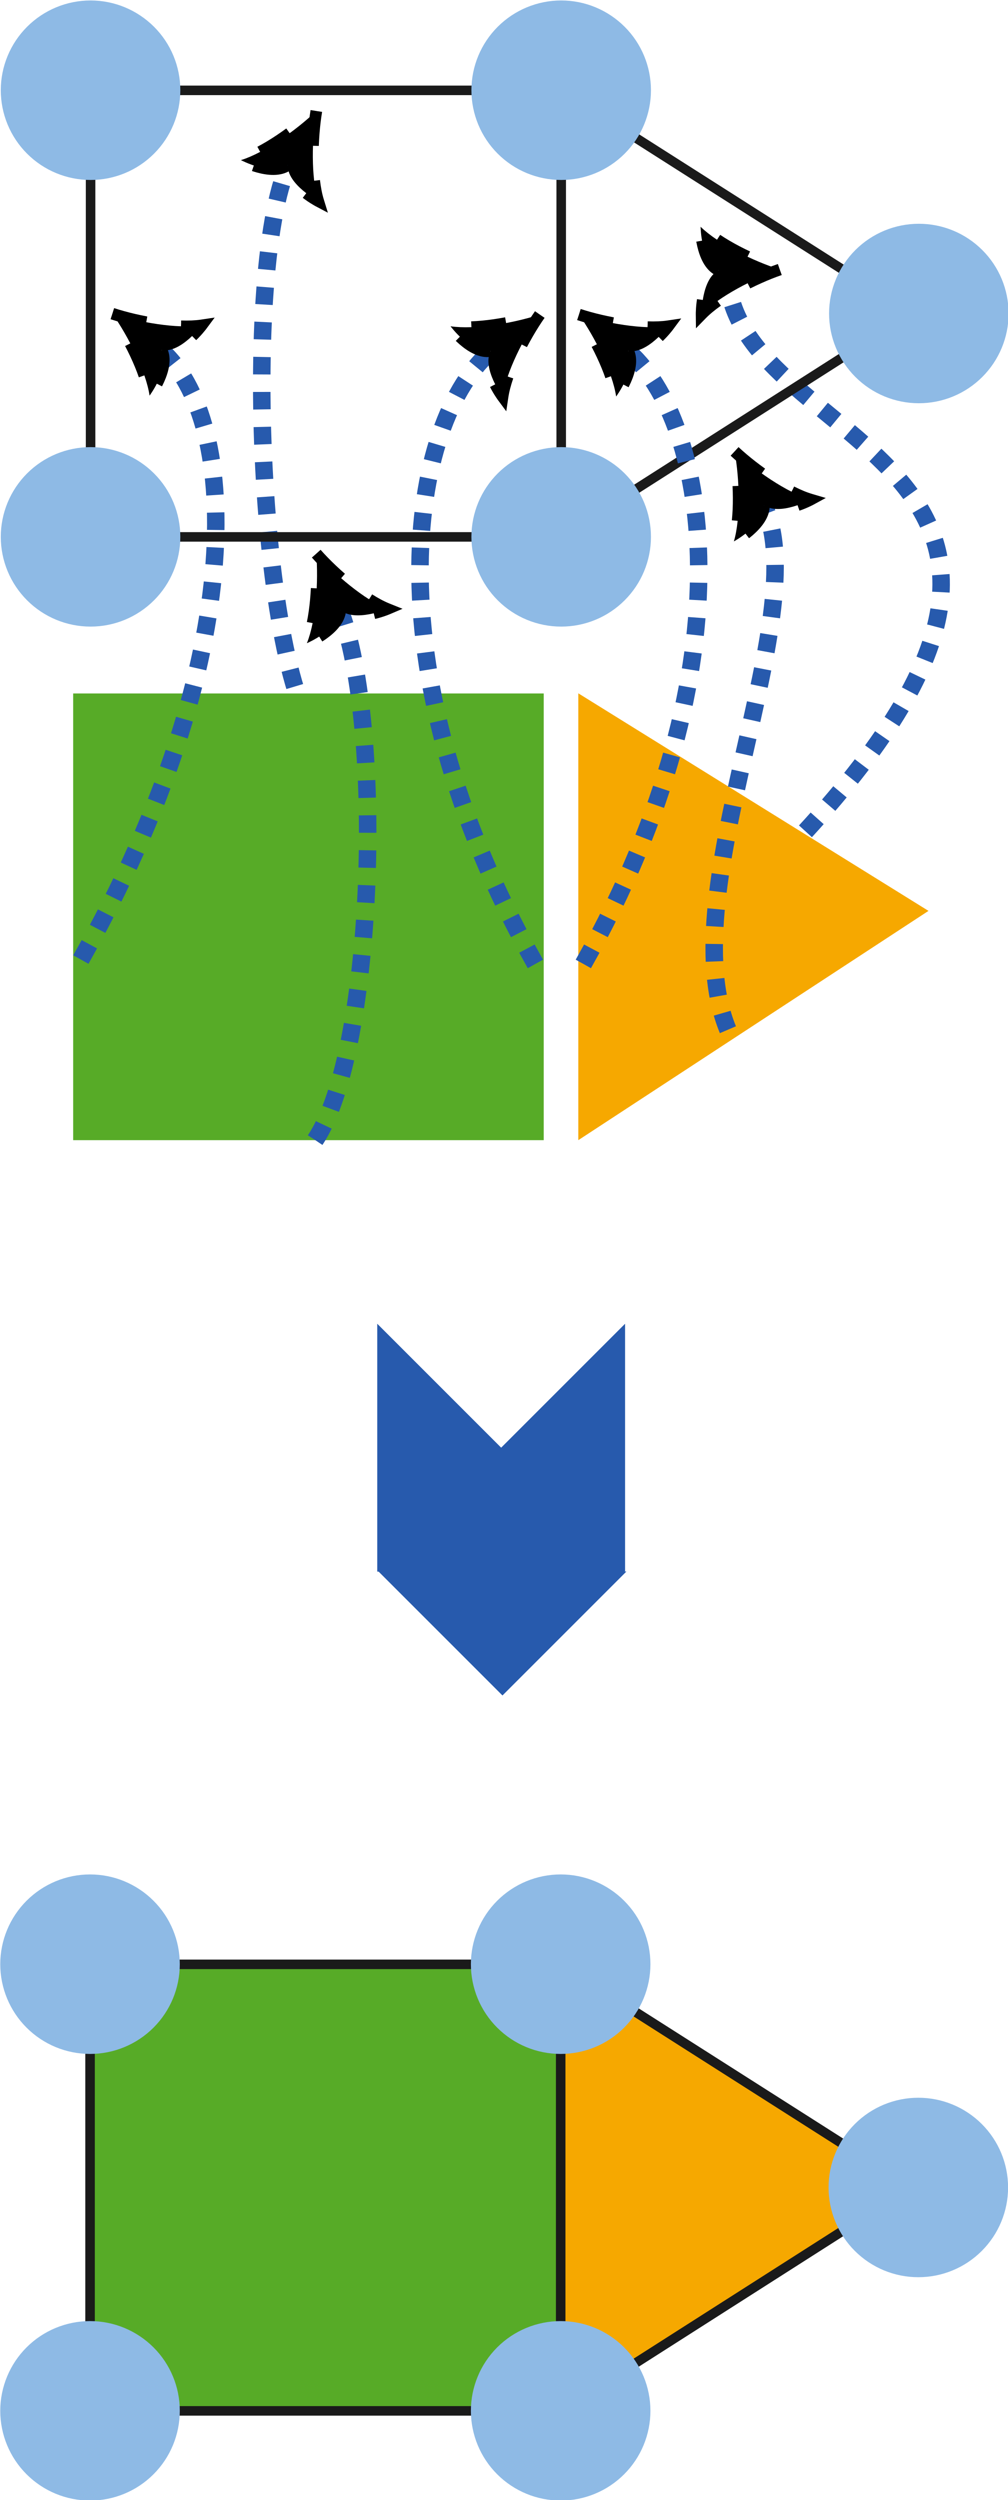 <?xml version="1.0" encoding="UTF-8"?>
<svg width="230.6" height="571.9" version="1.1" viewBox="0 0 230.6 571.9" xmlns="http://www.w3.org/2000/svg">
 <defs>
  <marker id="ArrowTriangleStylized" overflow="visible" markerHeight="1" markerWidth="1" orient="auto-start-reverse" preserveAspectRatio="xMidYMid" viewBox="0 0 1 1">
   <path transform="scale(.5)" d="m6 0c-3 1-7 3-9 5 0 0 0-4 2-5-2-1-2-5-2-5 2 2 6 4 9 5z" fill="context-stroke" fill-rule="evenodd" stroke="context-stroke" stroke-width="1pt"/>
  </marker>
  <clipPath id="clipPath4">
   <path d="m0 0h384v158h-384z"/>
  </clipPath>
  <clipPath id="clipPath6">
   <path transform="scale(1.333)" d="m9.797 23.23h174.4v108.4h-174.4z"/>
  </clipPath>
  <marker id="ArrowTriangleStylized-9" overflow="visible" markerHeight="1" markerWidth="1" orient="auto-start-reverse" preserveAspectRatio="xMidYMid" viewBox="0 0 1 1">
   <path transform="scale(.5)" d="m6 0c-3 1-7 3-9 5 0 0 0-4 2-5-2-1-2-5-2-5 2 2 6 4 9 5z" fill="context-stroke" fill-rule="evenodd" stroke="context-stroke" stroke-width="1pt"/>
  </marker>
  <marker id="ArrowTriangleStylized-5" overflow="visible" markerHeight="1" markerWidth="1" orient="auto-start-reverse" preserveAspectRatio="xMidYMid" viewBox="0 0 1 1">
   <path transform="scale(.5)" d="m6 0c-3 1-7 3-9 5 0 0 0-4 2-5-2-1-2-5-2-5 2 2 6 4 9 5z" fill="context-stroke" fill-rule="evenodd" stroke="context-stroke" stroke-width="1pt"/>
  </marker>
  <clipPath id="clipPath11-68">
   <path transform="scale(1.333)" d="m9.797 23.23h174.4v108.4h-174.4z"/>
  </clipPath>
  <clipPath id="clipPath7-83">
   <path d="m0 0h384v158h-384z"/>
  </clipPath>
  <clipPath id="clipPath16-3">
   <path transform="scale(1.333)" d="m9.797 23.23h174.4v108.4h-174.4z"/>
  </clipPath>
  <clipPath id="clipPath12-0">
   <path d="m0 0h384v158h-384z"/>
  </clipPath>
  <clipPath id="clipPath21-7">
   <path transform="scale(1.333)" d="m9.797 23.23h174.4v108.4h-174.4z"/>
  </clipPath>
  <clipPath id="clipPath17-8">
   <path d="m0 0h384v158h-384z"/>
  </clipPath>
  <clipPath id="clipPath26-6">
   <path transform="scale(1.333)" d="m9.797 23.23h174.4v108.4h-174.4z"/>
  </clipPath>
  <clipPath id="clipPath22-79">
   <path d="m0 0h384v158h-384z"/>
  </clipPath>
  <clipPath id="clipPath31-3">
   <path transform="scale(1.333)" d="m9.797 23.23h174.4v108.4h-174.4z"/>
  </clipPath>
  <clipPath id="clipPath27-3">
   <path d="m0 0h384v158h-384z"/>
  </clipPath>
  <clipPath id="clipPath36-3">
   <path transform="scale(1.333)" d="m9.797 23.23h174.4v108.4h-174.4z"/>
  </clipPath>
  <clipPath id="clipPath32-6">
   <path d="m0 0h384v158h-384z"/>
  </clipPath>
  <clipPath id="clipPath47-26">
   <path transform="scale(1.333)" d="m9.797 23.23h174.4v108.4h-174.4z"/>
  </clipPath>
  <clipPath id="clipPath37-79">
   <path d="m0 0h384v158h-384z"/>
  </clipPath>
  <clipPath id="clipPath38-0">
   <path d="m0 0h384v158h-384z"/>
  </clipPath>
  <clipPath id="clipPath39-1">
   <path d="m0 0h384v158h-384z"/>
  </clipPath>
  <clipPath id="clipPath40-4">
   <path d="m0 0h384v158h-384z"/>
  </clipPath>
  <clipPath id="clipPath41-08">
   <path d="m0 0h384v158h-384z"/>
  </clipPath>
  <clipPath id="clipPath6-3">
   <path transform="scale(1.333)" d="m9.797 23.23h174.4v108.4h-174.4z"/>
  </clipPath>
  <clipPath id="clipPath4-1">
   <path d="m0 0h384v158h-384z"/>
  </clipPath>
  <marker id="ArrowTriangleStylized-1" overflow="visible" markerHeight="1" markerWidth="1" orient="auto-start-reverse" preserveAspectRatio="xMidYMid" viewBox="0 0 1 1">
   <path transform="scale(.5)" d="m6 0c-3 1-7 3-9 5 0 0 0-4 2-5-2-1-2-5-2-5 2 2 6 4 9 5z" fill="context-stroke" fill-rule="evenodd" stroke="context-stroke" stroke-width="1pt"/>
  </marker>
  <clipPath id="clipPath11-68-7-5-6-8">
   <path transform="scale(1.333)" d="m9.797 23.23h174.4v108.4h-174.4z"/>
  </clipPath>
  <clipPath id="clipPath7-83-8-5-0-4">
   <path d="m0 0h384v158h-384z"/>
  </clipPath>
  <clipPath id="clipPath16-3-7-2-5-6">
   <path transform="scale(1.333)" d="m9.797 23.23h174.4v108.4h-174.4z"/>
  </clipPath>
  <clipPath id="clipPath12-0-4-1-9-6">
   <path d="m0 0h384v158h-384z"/>
  </clipPath>
  <clipPath id="clipPath21-7-4-2-0-4">
   <path transform="scale(1.333)" d="m9.797 23.23h174.4v108.4h-174.4z"/>
  </clipPath>
  <clipPath id="clipPath17-8-1-1-0-8">
   <path d="m0 0h384v158h-384z"/>
  </clipPath>
  <clipPath id="clipPath26-6-8-5-3-8">
   <path transform="scale(1.333)" d="m9.797 23.23h174.4v108.4h-174.4z"/>
  </clipPath>
  <clipPath id="clipPath22-79-2-8-8-5">
   <path d="m0 0h384v158h-384z"/>
  </clipPath>
  <clipPath id="clipPath31-3-9-9-1-4">
   <path transform="scale(1.333)" d="m9.797 23.23h174.4v108.4h-174.4z"/>
  </clipPath>
  <clipPath id="clipPath27-3-6-7-5-0">
   <path d="m0 0h384v158h-384z"/>
  </clipPath>
  <clipPath id="clipPath36-3-6-6-5-7">
   <path transform="scale(1.333)" d="m9.797 23.23h174.4v108.4h-174.4z"/>
  </clipPath>
  <clipPath id="clipPath32-6-9-7-0-2">
   <path d="m0 0h384v158h-384z"/>
  </clipPath>
  <clipPath id="clipPath47-26-0-7-3-2">
   <path transform="scale(1.333)" d="m9.797 23.23h174.4v108.4h-174.4z"/>
  </clipPath>
  <clipPath id="clipPath37-79-9-2-2-3">
   <path d="m0 0h384v158h-384z"/>
  </clipPath>
  <clipPath id="clipPath38-0-1-6-0-9">
   <path d="m0 0h384v158h-384z"/>
  </clipPath>
  <clipPath id="clipPath39-1-8-0-7-1">
   <path d="m0 0h384v158h-384z"/>
  </clipPath>
  <clipPath id="clipPath40-4-6-1-6-5">
   <path d="m0 0h384v158h-384z"/>
  </clipPath>
  <clipPath id="clipPath41-08-7-6-1-4">
   <path d="m0 0h384v158h-384z"/>
  </clipPath>
 </defs>
 <g transform="translate(533.3 -118.6)">
  <g transform="rotate(90 -302.3 -48.42)">
   <path d="m313.9 54.33 51.05-80.16 51.17 80.16z" fill="#f6a800" stroke-width="4"/>
   <g transform="rotate(90 265.4 203.3)" clip-path="url(#clipPath6-3)">
    <path transform="scale(1.333)" d="m87.33 39.37h80.76v76.66h-80.76z" clip-path="url(#clipPath4-1)" fill="#57ab27"/>
   </g>
   <g transform="rotate(90 265.4 203.3)">
    <g clip-path="url(#clipPath11-68)">
     <path transform="scale(1.333)" d="m87.33 39.37h80.76" clip-path="url(#clipPath7-83)" fill="none" stroke="#1a1a1a" stroke-linejoin="round" stroke-width="1.637"/>
    </g>
    <g clip-path="url(#clipPath16-3)">
     <path transform="scale(1.333)" d="m87.33 39.37-50.73 32.38" clip-path="url(#clipPath12-0)" fill="none" stroke="#1a1a1a" stroke-linejoin="round" stroke-width="1.637"/>
    </g>
    <g clip-path="url(#clipPath21-7)">
     <path transform="scale(1.333)" d="m87.33 39.37v62.49" clip-path="url(#clipPath17-8)" fill="none" stroke="#1a1a1a" stroke-linejoin="round" stroke-width="1.637"/>
    </g>
    <g clip-path="url(#clipPath26-6)">
     <path transform="scale(1.333)" d="m168.1 39.37v70.11" clip-path="url(#clipPath22-79)" fill="none" stroke="#1a1a1a" stroke-linejoin="round" stroke-width="1.637"/>
    </g>
    <g clip-path="url(#clipPath31-3)">
     <path transform="scale(1.333)" d="m168.1 116h-73.68" clip-path="url(#clipPath27-3)" fill="none" stroke="#1a1a1a" stroke-linejoin="round" stroke-width="1.637"/>
    </g>
    <g clip-path="url(#clipPath36-3)">
     <path transform="scale(1.333)" d="m87.33 116-52.86-33.66" clip-path="url(#clipPath32-6)" fill="none" stroke="#1a1a1a" stroke-linejoin="round" stroke-width="1.637"/>
    </g>
    <g clip-path="url(#clipPath47-26)" fill="#8ebae5" stroke="#8ebae5" stroke-linejoin="round" stroke-width="2.456">
     <path transform="scale(1.333)" d="m87.33 53.55c3.762 0 7.367-1.492 10.03-4.152 2.657-2.657 4.153-6.262 4.153-10.02 0-3.758-1.496-7.367-4.153-10.02-2.66-2.66-6.265-4.153-10.03-4.153-3.758 0-7.363 1.493-10.02 4.153-2.66 2.656-4.153 6.265-4.153 10.02 0 3.762 1.493 7.367 4.153 10.02 2.66 2.66 6.265 4.152 10.02 4.152z" clip-path="url(#clipPath37-79)"/>
     <path transform="scale(1.333)" d="m168.1 53.55c3.762 0 7.367-1.492 10.03-4.152 2.656-2.657 4.153-6.262 4.153-10.02 0-3.758-1.497-7.367-4.153-10.02-2.66-2.66-6.265-4.153-10.03-4.153-3.758 0-7.363 1.493-10.02 4.153-2.66 2.656-4.152 6.265-4.152 10.02 0 3.762 1.492 7.367 4.152 10.02 2.661 2.66 6.266 4.152 10.02 4.152z" clip-path="url(#clipPath38-0)"/>
     <path transform="scale(1.333)" d="m168.1 130.2c3.762 0 7.367-1.496 10.03-4.156 2.656-2.657 4.153-6.262 4.153-10.02 0-3.758-1.497-7.367-4.153-10.02-2.66-2.66-6.265-4.153-10.03-4.153-3.758 0-7.363 1.493-10.02 4.153-2.66 2.656-4.152 6.265-4.152 10.02 0 3.762 1.492 7.367 4.152 10.02 2.661 2.66 6.266 4.156 10.02 4.156z" clip-path="url(#clipPath39-1)"/>
     <path transform="scale(1.333)" d="m87.33 130.2c3.762 0 7.367-1.496 10.03-4.156 2.657-2.657 4.153-6.262 4.153-10.02 0-3.758-1.496-7.367-4.153-10.02-2.66-2.66-6.265-4.153-10.03-4.153-3.758 0-7.363 1.493-10.02 4.153-2.66 2.656-4.153 6.265-4.153 10.02 0 3.762 1.493 7.367 4.153 10.02 2.66 2.66 6.265 4.156 10.02 4.156z" clip-path="url(#clipPath40-4)"/>
     <path transform="scale(1.333)" d="m25.95 91.88c3.762 0 7.367-1.492 10.03-4.152 2.656-2.657 4.152-6.262 4.152-10.02 0-3.758-1.496-7.367-4.152-10.02-2.661-2.66-6.266-4.153-10.03-4.153-3.758 0-7.363 1.493-10.02 4.153-2.66 2.656-4.153 6.265-4.153 10.02 0 3.762 1.493 7.367 4.153 10.02 2.66 2.66 6.265 4.152 10.02 4.152z" clip-path="url(#clipPath41-08)"/>
    </g>
   </g>
  </g>
  <g transform="rotate(90 -184.9 -167.6)">
   <path d="m259.9 48.5 49.77-80.11 52.45 80.11z" fill="#f6a800" stroke-width="4"/>
   <g fill="none" stroke="#275aad" stroke-dasharray="4, 4" stroke-width="4">
    <path d="m271.8 105.5c-5.814 15.44-110.8 21.08-134.5 8.543" marker-end="url(#ArrowTriangleStylized)"/>
    <path d="m215.1 7.002c24.22-14.69 92.31 22.42 124 6.24" marker-start="url(#ArrowTriangleStylized)"/>
    <path d="m163.1 14.41c40.81 0.291 41.96-97.39 128.8-17.48" marker-start="url(#ArrowTriangleStylized-9)"/>
   </g>
   <g transform="rotate(90 237.3 177.3)" clip-path="url(#clipPath6)">
    <path transform="scale(1.333)" d="m87.33 39.37h80.76v76.66h-80.76z" clip-path="url(#clipPath4)" fill="#57ab27"/>
   </g>
   <g transform="rotate(90 170.3 106.3)">
    <g clip-path="url(#clipPath11-68-7-5-6-8)">
     <path transform="scale(1.333)" d="m87.33 39.37h80.76" clip-path="url(#clipPath7-83-8-5-0-4)" fill="none" stroke="#1a1a1a" stroke-linejoin="round" stroke-width="1.637"/>
    </g>
    <g clip-path="url(#clipPath16-3-7-2-5-6)">
     <path transform="scale(1.333)" d="m87.33 39.37-50.73 32.38" clip-path="url(#clipPath12-0-4-1-9-6)" fill="none" stroke="#1a1a1a" stroke-linejoin="round" stroke-width="1.637"/>
    </g>
    <g clip-path="url(#clipPath21-7-4-2-0-4)">
     <path transform="scale(1.333)" d="m87.33 39.37v62.49" clip-path="url(#clipPath17-8-1-1-0-8)" fill="none" stroke="#1a1a1a" stroke-linejoin="round" stroke-width="1.637"/>
    </g>
    <g clip-path="url(#clipPath26-6-8-5-3-8)">
     <path transform="scale(1.333)" d="m168.1 39.37v70.11" clip-path="url(#clipPath22-79-2-8-8-5)" fill="none" stroke="#1a1a1a" stroke-linejoin="round" stroke-width="1.637"/>
    </g>
    <g clip-path="url(#clipPath31-3-9-9-1-4)">
     <path transform="scale(1.333)" d="m168.1 116h-73.68" clip-path="url(#clipPath27-3-6-7-5-0)" fill="none" stroke="#1a1a1a" stroke-linejoin="round" stroke-width="1.637"/>
    </g>
    <g clip-path="url(#clipPath36-3-6-6-5-7)">
     <path transform="scale(1.333)" d="m87.33 116-52.86-33.66" clip-path="url(#clipPath32-6-9-7-0-2)" fill="none" stroke="#1a1a1a" stroke-linejoin="round" stroke-width="1.637"/>
    </g>
    <g clip-path="url(#clipPath47-26-0-7-3-2)" fill="#8ebae5" stroke="#8ebae5" stroke-linejoin="round" stroke-width="2.456">
     <path transform="scale(1.333)" d="m87.33 53.55c3.762 0 7.367-1.492 10.03-4.152 2.657-2.657 4.153-6.262 4.153-10.02 0-3.758-1.496-7.367-4.153-10.02-2.66-2.66-6.265-4.153-10.03-4.153-3.758 0-7.363 1.493-10.02 4.153-2.66 2.656-4.153 6.265-4.153 10.02 0 3.762 1.493 7.367 4.153 10.02 2.66 2.66 6.265 4.152 10.02 4.152z" clip-path="url(#clipPath37-79-9-2-2-3)"/>
     <path transform="scale(1.333)" d="m168.1 53.55c3.762 0 7.367-1.492 10.03-4.152 2.656-2.657 4.153-6.262 4.153-10.02 0-3.758-1.497-7.367-4.153-10.02-2.66-2.66-6.265-4.153-10.03-4.153-3.758 0-7.363 1.493-10.02 4.153-2.66 2.656-4.152 6.265-4.152 10.02 0 3.762 1.492 7.367 4.152 10.02 2.661 2.66 6.266 4.152 10.02 4.152z" clip-path="url(#clipPath38-0-1-6-0-9)"/>
     <path transform="scale(1.333)" d="m168.1 130.2c3.762 0 7.367-1.496 10.03-4.156 2.656-2.657 4.153-6.262 4.153-10.02 0-3.758-1.497-7.367-4.153-10.02-2.66-2.66-6.265-4.153-10.03-4.153-3.758 0-7.363 1.493-10.02 4.153-2.66 2.656-4.152 6.265-4.152 10.02 0 3.762 1.492 7.367 4.152 10.02 2.661 2.66 6.266 4.156 10.02 4.156z" clip-path="url(#clipPath39-1-8-0-7-1)"/>
     <path transform="scale(1.333)" d="m87.33 130.2c3.762 0 7.367-1.496 10.03-4.156 2.657-2.657 4.153-6.262 4.153-10.02 0-3.758-1.496-7.367-4.153-10.02-2.66-2.66-6.265-4.153-10.03-4.153-3.758 0-7.363 1.493-10.02 4.153-2.66 2.656-4.153 6.265-4.153 10.02 0 3.762 1.493 7.367 4.153 10.02 2.66 2.66 6.265 4.156 10.02 4.156z" clip-path="url(#clipPath40-4-6-1-6-5)"/>
     <path transform="scale(1.333)" d="m25.95 91.88c3.762 0 7.367-1.492 10.03-4.152 2.656-2.657 4.152-6.262 4.152-10.02 0-3.758-1.496-7.367-4.152-10.02-2.661-2.66-6.266-4.153-10.03-4.153-3.758 0-7.363 1.493-10.02 4.153-2.66 2.656-4.153 6.265-4.153 10.02 0 3.762 1.493 7.367 4.153 10.02 2.66 2.66 6.265 4.152 10.02 4.152z" clip-path="url(#clipPath41-08-7-6-1-4)"/>
    </g>
   </g>
   <g fill="none" stroke="#275aad" stroke-dasharray="4, 4" stroke-width="4">
    <path d="m362.1 108.7c-20.44-13.71-96.87-16.13-123.1-4.953" marker-end="url(#ArrowTriangleStylized)"/>
    <path d="m321.8 58.32c-68.84 38.76-126.5 28.75-141.4 8.638" marker-end="url(#ArrowTriangleStylized)"/>
    <path d="m321.8 47.35c-68.84-38.76-126.5-28.75-141.4-8.638" marker-end="url(#ArrowTriangleStylized-1)"/>
    <path d="m320.8 162.3c-68.84-38.76-125.7-36.96-140.6-16.85" marker-end="url(#ArrowTriangleStylized-5)"/>
   </g>
  </g>
  <g transform="matrix(0 1 -1 0 1121 193.8)" fill="#275aad">
   <path d="m284.3 1511v56.69z" stop-color="#000000" stroke-linejoin="round"/>
   <path d="m284.3 1568h-56.69l28.35-28.35-28.35-28.35h56.69l2.835 28.35z" stop-color="#000000"/>
   <path d="m284.3 1511 28.35 28.35-28.35 28.35-1.417-28.35z" stop-color="#000000"/>
  </g>
 </g>
</svg>
